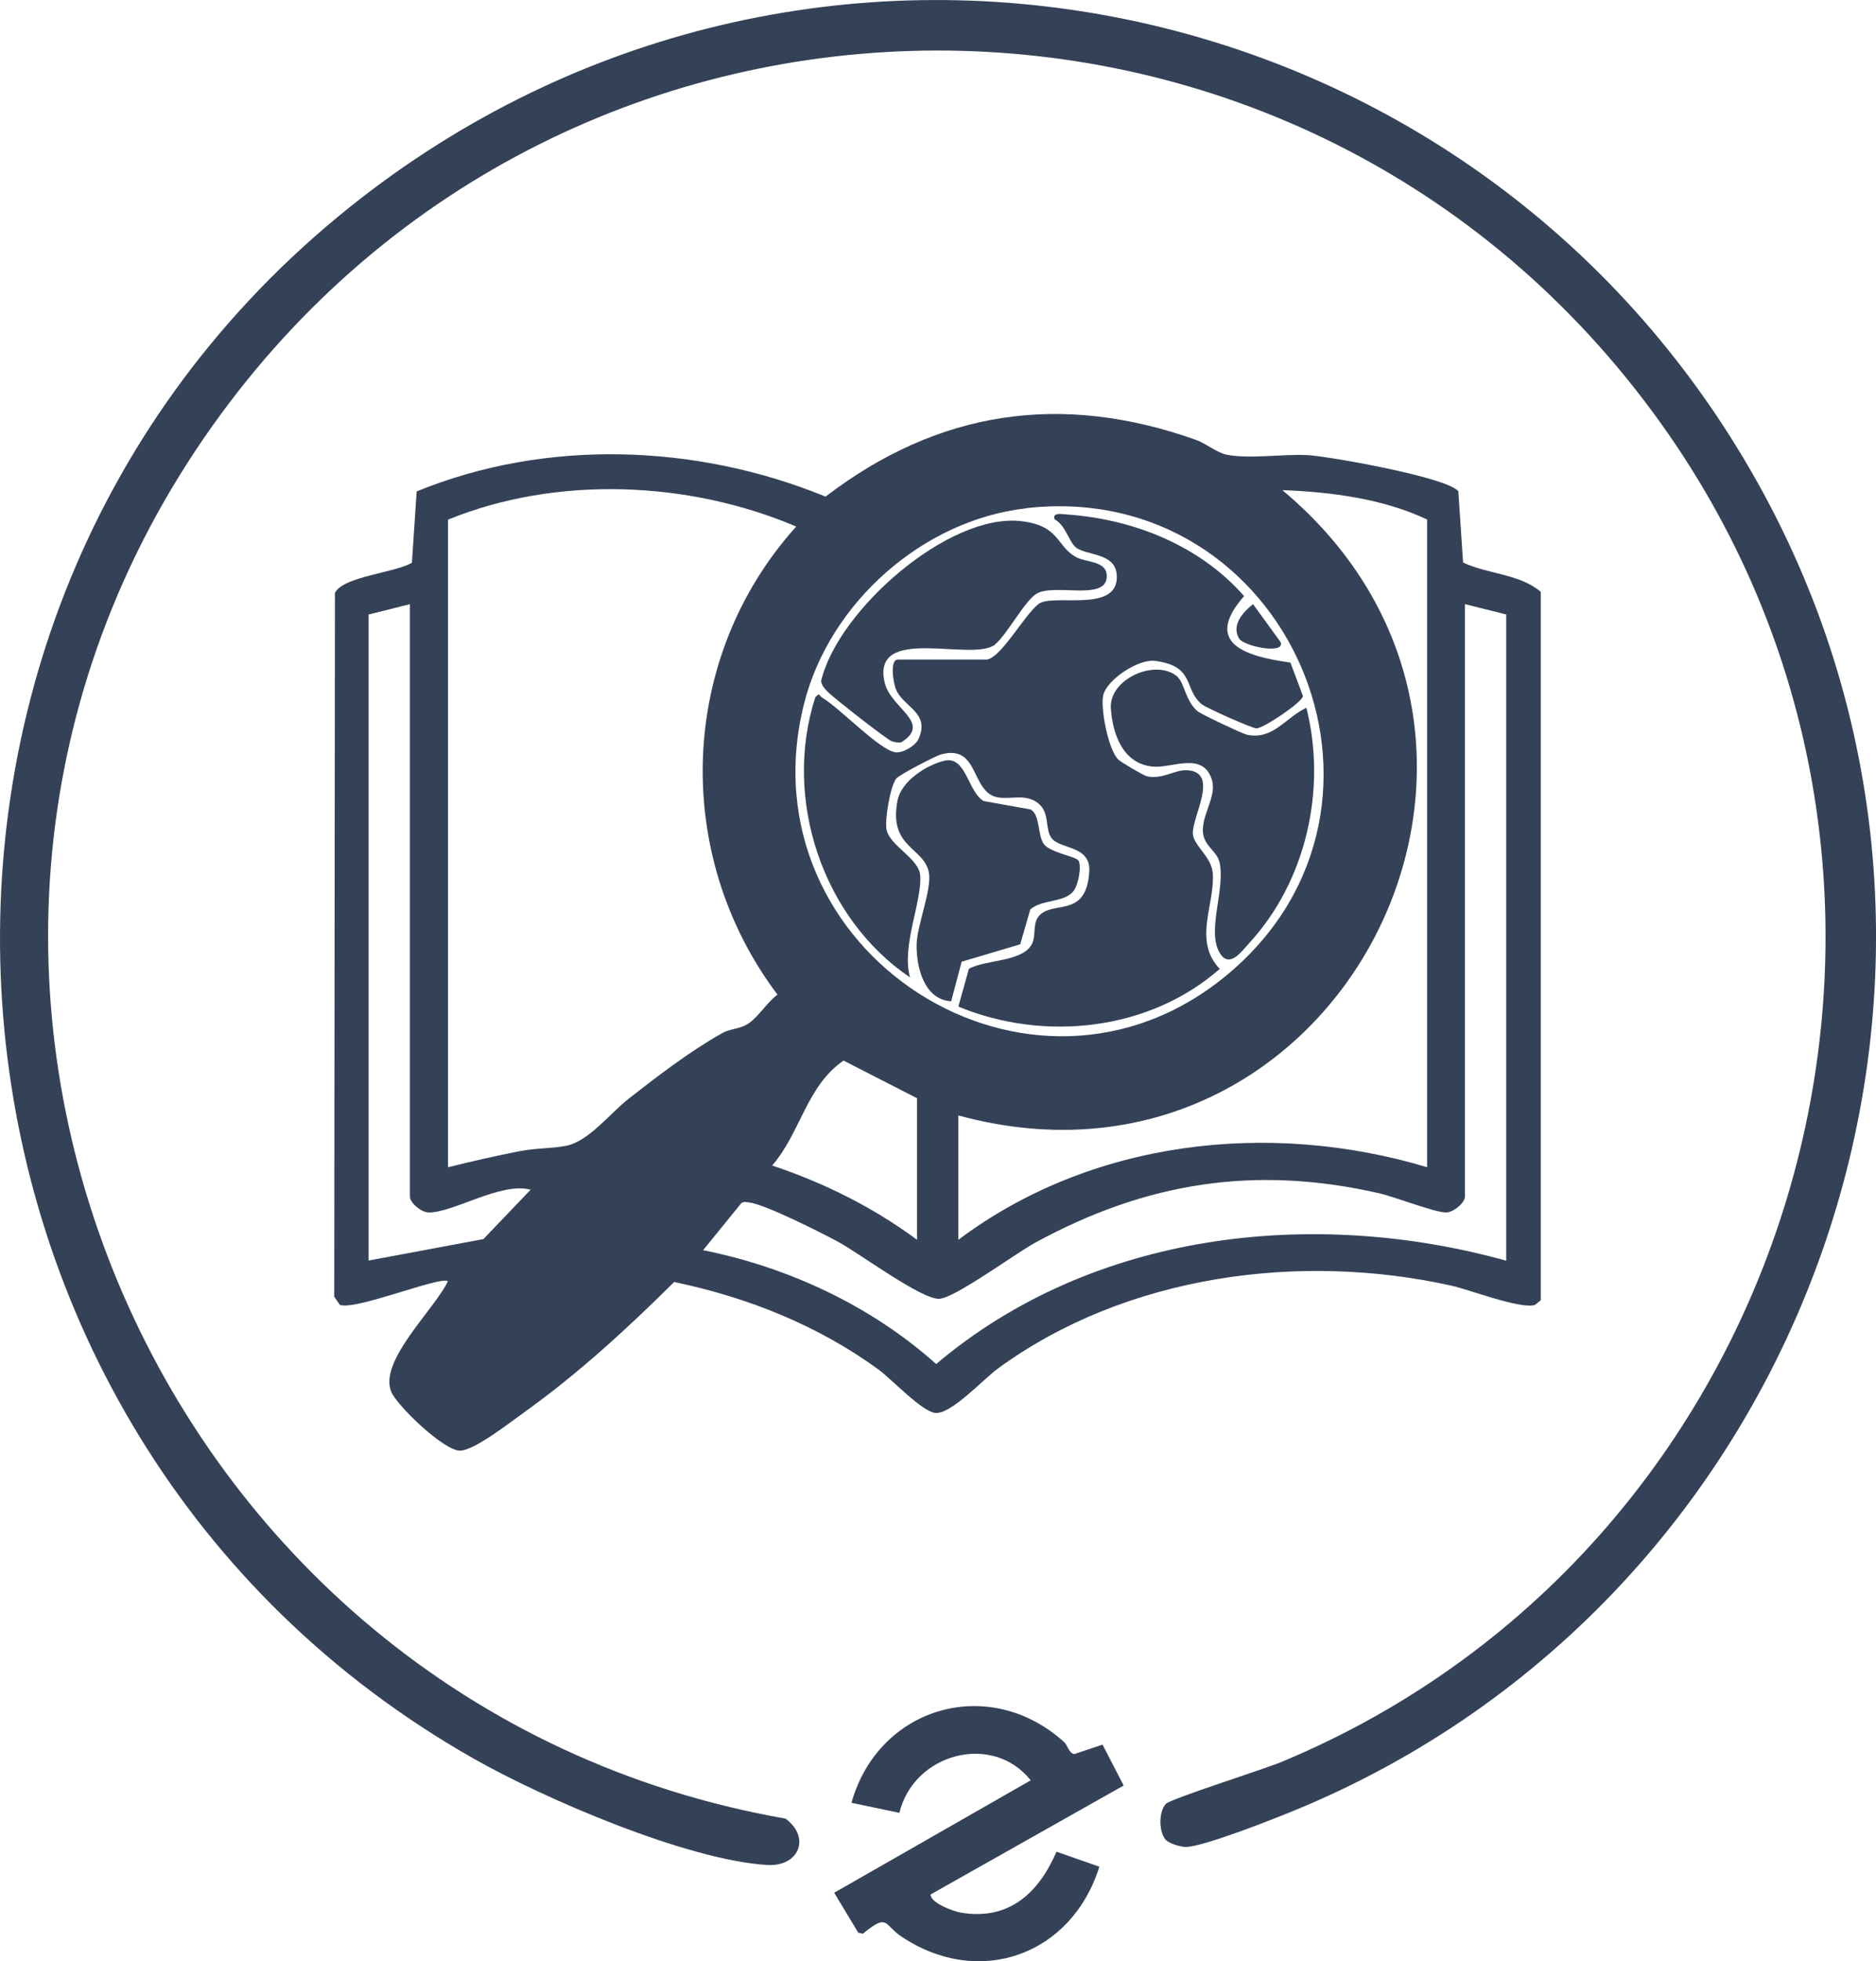 <svg xmlns="http://www.w3.org/2000/svg" id="uuid-c2fa4983-7785-4fd7-b5b9-10b6bbc9f61d" viewBox="0 0 130.39 136.25"><g id="uuid-edcec2fe-d8c4-47af-a8fc-c9074620043d"><path d="M107.09,90.33l-.4.32c-1,.32-4.47-1.03-5.79-1.33-10.58-2.36-22.65-.73-31.51,5.73-1.05.76-3.24,3.17-4.35,3.11-.92-.05-3.05-2.33-3.97-3.01-4.22-3.08-9.1-5.02-14.21-6.09-3.26,3.23-6.64,6.34-10.38,9.02-.94.67-3.52,2.7-4.51,2.7-1.12,0-4.37-3.11-4.78-4.1-.88-2.15,3.05-5.76,3.94-7.67-.49-.39-6.41,2.04-7.51,1.64l-.39-.57.05-48.9c.61-1.15,4.21-1.39,5.35-2.09l.33-4.95c9.01-3.69,19.47-3.3,28.42.36,7.86-6.01,16.41-7.26,25.75-3.94.67.24,1.47.89,2.09,1.02,1.59.33,3.98-.06,5.71.04,1.55.1,9.7,1.55,10.43,2.51l.33,4.95c1.74.82,3.87.76,5.4,2.03v49.2ZM31.14,36.09v45c1.65-.41,3.31-.79,4.99-1.12,1.08-.21,2.24-.18,3.22-.37,1.57-.31,3.07-2.28,4.38-3.3,2-1.56,4.28-3.31,6.49-4.54.53-.3,1.17-.26,1.76-.63.69-.43,1.36-1.53,2.06-2.03-7.35-9.75-6.9-23.42,1.3-32.52-7.47-3.18-16.65-3.56-24.2-.48ZM99.19,81.09v-45c-3.04-1.44-6.7-1.92-10.06-2.04,20.91,17.48,3.82,50.62-22.52,43.44v8.64c9.24-6.94,21.63-8.33,32.59-5.04ZM71.34,35.31c-7.19.81-13.68,6.56-15.45,13.56-4.36,17.25,15.85,30.27,29.51,18.76,13.95-11.76,4.12-34.38-14.06-32.33ZM28.5,41.97l-2.88.72v44.88l7.98-1.49,3.28-3.43c-2.05-.56-5.34,1.59-7.08,1.58-.53,0-1.31-.68-1.31-1.1v-41.16ZM104.7,42.69l-2.88-.72v41.16c0,.42-.78,1.09-1.31,1.1-.81,0-3.54-1.08-4.68-1.34-8.63-1.96-16.19-.75-23.88,3.44-1.38.75-5.58,3.85-6.67,3.9-1.24.05-5.57-3.18-7.06-3.98-1.17-.63-5.09-2.61-6.18-2.72-.19-.02-.37-.07-.53.07l-2.64,3.25c5.96,1.2,11.66,3.86,16.2,7.91,10.86-9.19,26.17-10.91,39.62-7.18v-44.88ZM63.73,76.29l-5.1-2.61c-2.58,1.77-2.98,5-4.96,7.29,3.62,1.21,7,2.89,10.07,5.16v-9.84Z" style="fill:#344258;"></path><path d="M81.04,127.83c-.51-.55-.52-1.97,0-2.52.33-.35,6.81-2.4,8.01-2.9,36.25-15.06,49.4-60.83,26.39-93C90.69-5.2,39.45-5.09,14.79,29.55c-26.48,37.21-4.46,89.05,39.81,96.79,1.77,1.32.93,3.36-1.29,3.22-5.57-.34-15.49-4.6-20.41-7.4C-6.95,99.54-11.55,43.06,24.32,14.38,56-10.95,102.42-1.72,122.14,33.49c19.14,34.18,3.6,77.68-32.31,92.34-1.45.59-6.08,2.42-7.37,2.48-.37.02-1.21-.25-1.43-.49Z" style="fill:#344258;"></path><path d="M73.95,121.01c.24.21.34.77.71.85l1.97-.66,1.47,2.84-13.42,7.57c0,.6,1.6,1.18,2.1,1.26,3.34.57,5.42-1.37,6.65-4.23l2.98,1.04c-1.9,6.1-8.29,8.47-13.72,4.88-1.29-.85-.93-1.69-2.72-.22l-.32-.08-1.67-2.77,13.66-7.81c-2.67-3.35-8.13-1.87-9.13,2.26l-3.33-.7c1.88-6.68,9.56-8.92,14.77-4.23Z" style="fill:#344258;"></path><path d="M68.64,45.81c1.07-.23,2.85-3.59,3.72-3.95,1.25-.53,5.42.67,5.26-1.91-.1-1.59-2.12-1.32-2.87-1.94-.43-.37-.72-1.56-1.44-1.92-.22-.52.55-.37.83-.35,4.63.32,9.24,2.15,12.33,5.67-2.93,3.34.22,4.2,3.22,4.62l.87,2.32c-.01.42-2.75,2.25-3.23,2.25-.31,0-3.46-1.41-3.78-1.66-1.32-1.04-.42-2.67-3.29-3.03-1.15-.14-3.38,1.33-3.59,2.43-.18.94.37,3.78,1.07,4.44.19.18,1.75,1.1,1.98,1.15,1.1.24,1.93-.48,2.81-.42,2.26.14.3,3.25.38,4.42.06.83,1.28,1.57,1.38,2.71.18,2.15-1.4,4.7.49,6.67-4.92,4.31-12.21,5.08-18.17,2.62l.73-2.62c1.14-.67,3.84-.45,4.42-1.81.25-.59,0-1.4.49-1.91,1-1.04,3.26.2,3.46-3.04.11-1.85-2.05-1.52-2.64-2.35-.46-.65-.08-1.77-.94-2.42s-1.82-.24-2.74-.38c-1.95-.3-1.28-3.73-3.98-2.99-.4.11-2.9,1.41-3.12,1.68-.41.51-.81,2.89-.67,3.55.24,1.14,2.26,1.99,2.34,3.19.12,1.85-1.32,4.9-.71,7.07-6.09-4.11-8.85-12.41-6.59-19.44.32-.4.26-.12.48,0,1.25.74,3.96,3.63,5.09,3.8.51.08,1.41-.46,1.61-.92.84-1.86-1.07-2.21-1.57-3.46-.18-.44-.45-2.06.14-2.06h6.23Z" style="fill:#344258;"></path><path d="M81.88,47.07c.43.4.55,1.69,1.37,2.35.26.21,3.1,1.55,3.41,1.62,1.83.39,2.66-1.18,4.14-1.87,1.42,5.63,0,12.01-3.95,16.32-.54.59-1.35,1.75-2.01.81-1.05-1.51.36-4.51-.08-6.4-.17-.75-1.03-1.12-1.14-1.99-.16-1.23.96-2.56.62-3.71-.6-2.02-2.76-.83-4.09-.94-2.09-.18-2.82-2.24-2.94-4.05-.15-2.07,3.22-3.53,4.68-2.15Z" style="fill:#344258;"></path><path d="M69.17,44.77c-1.57,1.27-8.65-1.45-7.68,2.66.43,1.8,3.33,2.77,1.15,4.14-.23.04-.43-.01-.65-.07-.28-.07-4.11-3.06-4.47-3.45-.21-.22-.41-.42-.45-.74,1.15-4.91,8.91-11.73,13.95-11.1,2.66.33,2.38,1.71,3.75,2.48.74.42,2.26.24,2.15,1.45-.15,1.61-3.7.36-4.9,1.12-.82.52-2.05,2.85-2.85,3.5Z" style="fill:#344258;"></path><path d="M74.95,59.76c.25.41,0,1.69-.32,2.12-.65.86-2.19.57-3.02,1.3l-.7,2.42-4.07,1.21-.73,2.75c-1.88-.11-2.43-2.38-2.4-3.95.02-1.29,1.05-3.81.86-4.95-.3-1.81-2.83-1.73-2.19-5.04.27-1.37,1.99-2.46,3.25-2.77,1.52-.37,1.64,2.17,2.74,2.8l3.25.58c.69.35.48,1.8.94,2.42.43.57,2.21.86,2.37,1.11Z" style="fill:#344258;"></path><path d="M87.09,41.97l1.92,2.64c.32.89-2.57.28-2.88-.24-.57-.95.27-1.85.96-2.4Z" style="fill:#344258;"></path></g></svg>
